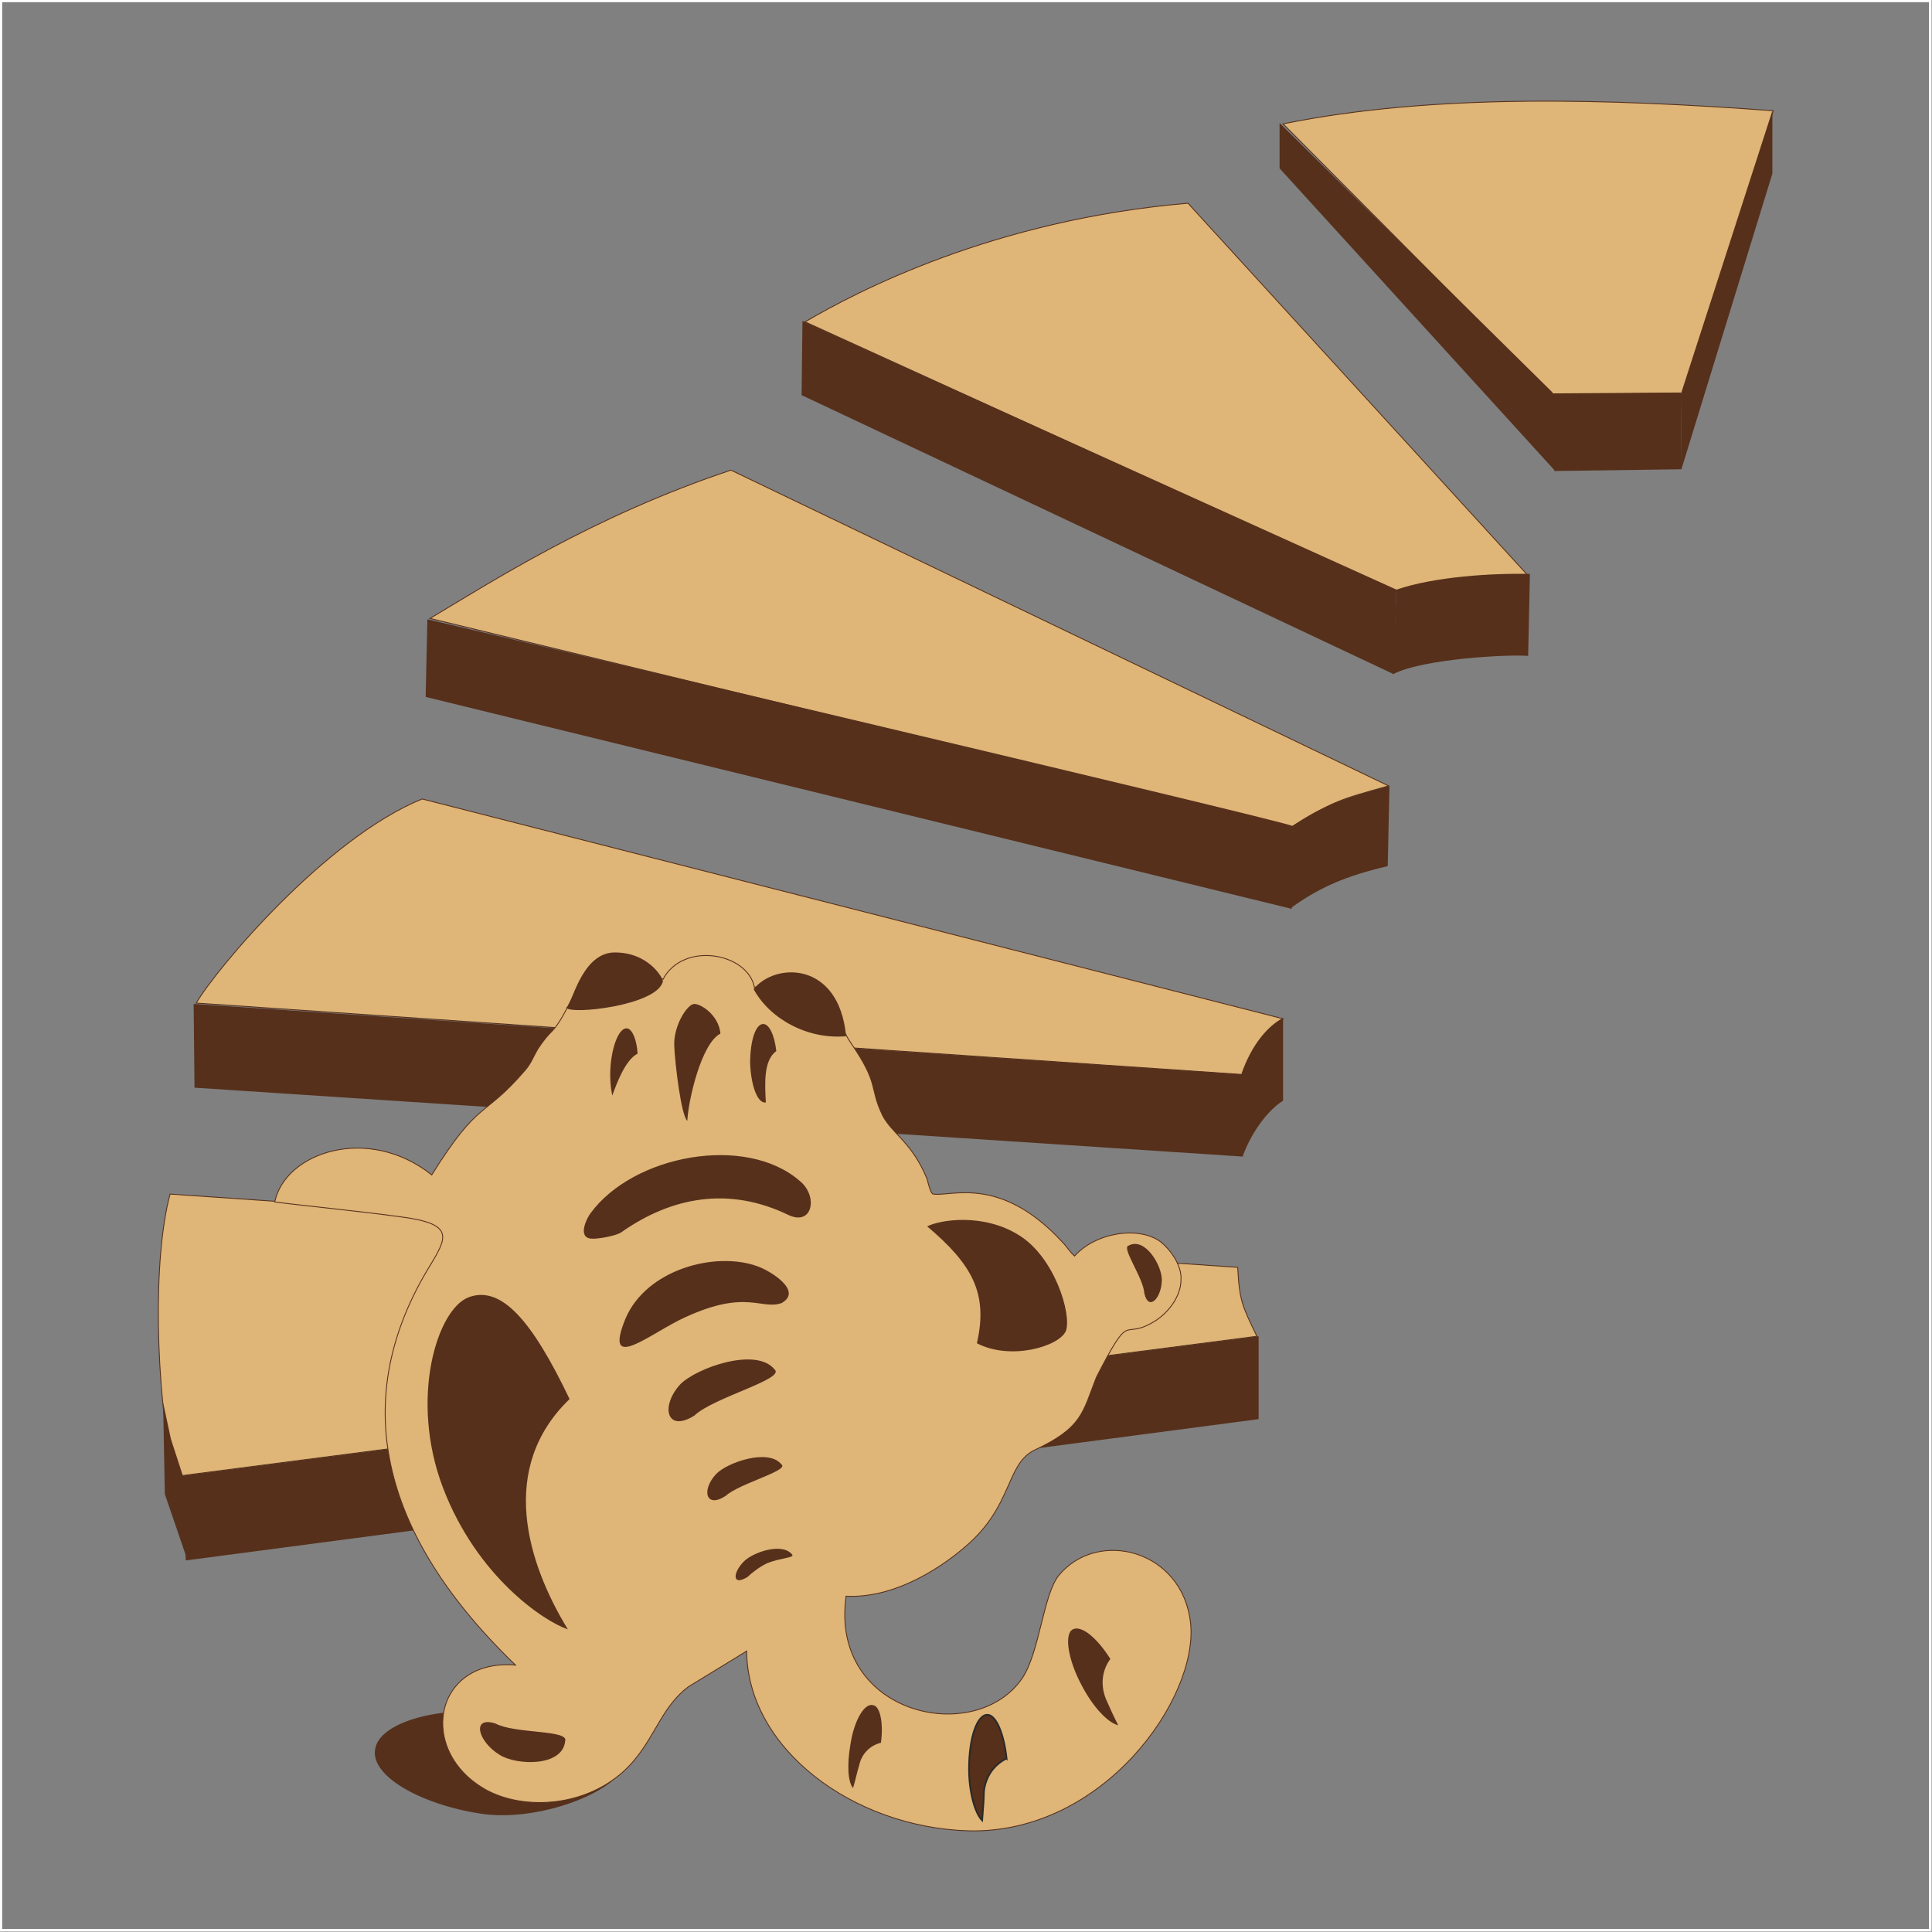 <?xml version="1.0" encoding="UTF-8"?> <svg xmlns="http://www.w3.org/2000/svg" xmlns:xlink="http://www.w3.org/1999/xlink" xmlns:xodm="http://www.corel.com/coreldraw/odm/2003" xml:space="preserve" width="120px" height="120px" version="1.1" style="shape-rendering:geometricPrecision; text-rendering:geometricPrecision; image-rendering:optimizeQuality; fill-rule:evenodd; clip-rule:evenodd" viewBox="0 0 22.15 22.15"><rect x="0" y="0" width="22.15" height="22.15" fill="#808080" stroke="none"/> <defs> <style type="text/css"> .str0 {stroke:#56301B;stroke-width:0.01;stroke-miterlimit:22.926} .str2 {stroke:#FEFEFE;stroke-width:0.03;stroke-miterlimit:22.926} .str1 {stroke:#2B2A29;stroke-width:0.02;stroke-miterlimit:22.926} .fil2 {fill:none} .fil1 {fill:#DFB578} .fil0 {fill:#56301B} </style> </defs> <g id="Слой_x0020_1">  <g id="_2165245771424"> <polygon class="fil0" points="2.09,16.92 2.13,17.89 14.43,16.27 14.43,15.32 "></polygon> <path class="fil1 str0" d="M1.95 13.69l12.24 0.84c0.02,0.38 0.05,0.44 0.22,0.79l-12.42 1.61c-0.21,-1.03 -0.24,-2.5 -0.04,-3.24z"></path> <polygon class="fil0" points="2.15,17.89 1.89,17.13 1.87,16.08 1.96,16.5 2.1,16.93 "></polygon> <path class="fil1 str0" d="M2.25 11.5l12.01 0.82c0.16,-0.34 0.19,-0.37 0.45,-0.64l-9.87 -2.52c-1.11,0.45 -2.37,1.96 -2.59,2.34z"></path> <polygon class="fil0" points="2.22,11.51 2.23,12.47 14.25,13.26 14.26,12.32 "></polygon> <path class="fil0" d="M5.73 19.64c-0.67,-0.09 -1.39,0.1 -1.43,0.42 -0.05,0.32 0.58,0.65 1.26,0.74 0.67,0.08 1.56,-0.28 1.61,-0.6 0.05,-0.32 -0.76,-0.48 -1.44,-0.56z"></path> <path class="fil1 str0" d="M11.1 20.99c-1.32,-0.04 -2.53,-0.94 -2.54,-2.06l-0.67 0.41c-0.29,0.22 -0.37,0.54 -0.61,0.83 -0.43,0.53 -1.21,0.61 -1.69,0.36 -0.82,-0.44 -0.62,-1.52 0.32,-1.44 -1.69,-1.63 -1.84,-3.18 -0.98,-4.58 0.2,-0.33 0.28,-0.48 -0.34,-0.56 -0.52,-0.07 -1.14,-0.13 -1.44,-0.17 0.12,-0.57 1.07,-0.89 1.8,-0.31 0.55,-0.88 0.59,-0.64 1.07,-1.2 0.07,-0.08 0.09,-0.15 0.15,-0.25 0.06,-0.09 0.1,-0.14 0.17,-0.21 0.27,-0.3 0.39,-1.12 0.99,-0.8 0.04,0.02 0.26,0.22 0.27,0.22 0.23,-0.44 0.97,-0.31 1.05,0.09 0.13,-0.03 0.31,-0.11 0.48,-0.1l0.12 0.02c0.1,0.02 0.19,0.09 0.26,0.22 0.09,0.16 0.14,0.34 0.24,0.49 0.34,0.49 0.21,0.51 0.37,0.84 0.11,0.21 0.34,0.31 0.51,0.73 0.01,0.04 0.04,0.17 0.07,0.17 0.21,0.03 0.77,-0.22 1.48,0.55 0.05,0.05 0.09,0.12 0.14,0.16 0.24,-0.27 0.74,-0.35 0.99,-0.16 0.1,0.08 0.24,0.26 0.23,0.43 0,0.21 -0.17,0.41 -0.34,0.5 -0.34,0.19 -0.23,-0.16 -0.63,0.62 -0.16,0.41 -0.16,0.58 -0.72,0.84 -0.32,0.17 -0.24,0.64 -0.78,1.1 -0.23,0.2 -0.78,0.6 -1.37,0.57 -0.19,1.36 1.48,1.73 2.02,0.94 0.2,-0.3 0.24,-0.96 0.42,-1.18 0.45,-0.54 1.42,-0.29 1.51,0.55 0.09,0.86 -1,2.42 -2.55,2.38z"></path> <path class="fil0" d="M7.31 12.08c-0.01,-0.16 -0.06,-0.28 -0.12,-0.29 -0.09,-0.01 -0.17,0.19 -0.19,0.43 -0.01,0.13 0,0.25 0.02,0.34 0.05,-0.14 0.15,-0.41 0.29,-0.48z"></path> <path class="fil0" d="M8.26 11.85c-0.02,-0.21 -0.22,-0.34 -0.3,-0.34 -0.08,0 -0.24,0.25 -0.23,0.48 0.01,0.22 0.08,0.8 0.15,0.86 0.01,-0.23 0.16,-0.89 0.38,-1z"></path> <path class="fil0" d="M8.9 12.05c-0.02,-0.18 -0.08,-0.31 -0.15,-0.31 -0.09,0 -0.15,0.2 -0.15,0.45 0.01,0.25 0.08,0.45 0.17,0.45 0,0 0,0 0.01,0 -0.01,-0.21 -0.03,-0.48 0.12,-0.59z"></path> <path class="fil0" d="M6.49 11.55c0.03,0.09 1.05,-0.02 1.11,-0.3 0,-0.04 -0.17,-0.34 -0.57,-0.33 -0.38,0.02 -0.48,0.64 -0.54,0.63z"></path> <path class="fil0" d="M8.64 11.34c0.19,0.35 0.63,0.58 1.06,0.54 -0.08,-0.86 -0.81,-0.85 -1.06,-0.54z"></path> <path class="fil0" d="M14.25 13.25c0.11,-0.3 0.31,-0.54 0.46,-0.63l0 -0.95c-0.17,0.09 -0.36,0.3 -0.48,0.65 0.03,0.01 0.01,0.88 0.02,0.93z"></path> <path class="fil1 str0" d="M4.93 7.09l9.88 2.39c0.49,-0.3 0.54,-0.31 1.11,-0.47l-7.54 -3.62c-1.59,0.53 -2.76,1.29 -3.45,1.7z"></path> <path class="fil0" d="M4.9 7.1l-0.02 0.89 9.93 2.43 0.01 -0.95c-0.14,-0.07 -9.92,-2.37 -9.92,-2.37z"></path> <path class="fil0" d="M14.8 10.41c0.33,-0.24 0.64,-0.37 1.11,-0.48l0.02 -0.92c-0.54,0.15 -0.74,0.21 -1.13,0.47l0 0.93z"></path> <path class="fil1 str0" d="M9.23 3.69l6.78 3.09c0.62,-0.13 0.82,-0.18 1.5,-0.19l-3.89 -4.26c-2.24,0.19 -3.81,1.02 -4.39,1.36z"></path> <polygon class="fil0" points="9.2,3.68 9.19,4.53 15.98,7.73 16.01,6.76 "></polygon> <path class="fil0" d="M15.97 7.73c0.34,-0.18 1.35,-0.23 1.55,-0.21l0.02 -0.94c-0.43,-0.01 -1.09,0.03 -1.53,0.18l-0.04 0.97z"></path> <path class="fil1 str0" d="M14.71 1.42l3.08 3.1 1.51 -0.01 1.03 -3.24c-1.89,-0.14 -3.89,-0.2 -5.62,0.15z"></path> <polygon class="fil0" points="14.67,1.41 14.67,1.93 17.83,5.4 17.8,4.5 "></polygon> <polygon class="fil0" points="17.79,4.51 19.27,4.5 19.28,5.38 17.82,5.4 "></polygon> <polygon class="fil0" points="19.27,4.52 19.28,5.37 20.32,1.99 20.32,1.27 "></polygon> <path class="fil0" d="M8.88 15.7c0.13,0.11 -0.7,0.32 -0.92,0.53 -0.32,0.2 -0.39,-0.11 -0.16,-0.36 0.19,-0.19 0.87,-0.43 1.08,-0.17z"></path> <path class="fil0" d="M9.17 13.54c0.21,0.17 0.15,0.52 -0.13,0.39 -0.68,-0.33 -1.34,-0.21 -1.92,0.2 -0.06,0.04 -0.28,0.08 -0.35,0.07 -0.15,-0.02 -0.04,-0.24 0,-0.29 0.49,-0.67 1.78,-0.91 2.4,-0.37z"></path> <path class="fil0" d="M8.96 14.94c-0.24,0.08 -0.4,-0.16 -1.1,0.16 -0.4,0.18 -0.95,0.66 -0.69,0.02 0.24,-0.57 1.04,-0.78 1.52,-0.6 0.14,0.05 0.52,0.28 0.27,0.42z"></path> <path class="fil0" d="M8.96 16.79c0.09,0.07 -0.49,0.22 -0.64,0.36 -0.23,0.15 -0.28,-0.07 -0.11,-0.25 0.12,-0.13 0.6,-0.3 0.75,-0.11z"></path> <path class="fil0" d="M10.1 19.98c0.03,-0.23 -0.01,-0.42 -0.09,-0.43 -0.1,-0.03 -0.22,0.18 -0.26,0.45 -0.04,0.23 -0.03,0.43 0.03,0.5 0.03,-0.1 0.05,-0.2 0.07,-0.26 0.03,-0.14 0.13,-0.23 0.25,-0.26z"></path> <path class="fil0 str1" d="M11.54 20.16c-0.03,-0.28 -0.12,-0.5 -0.22,-0.5 -0.12,0 -0.21,0.27 -0.21,0.62 0,0.27 0.07,0.51 0.15,0.59 0.01,-0.13 0.02,-0.25 0.02,-0.33 0.02,-0.18 0.12,-0.31 0.26,-0.38z"></path> <path class="fil0" d="M12.73 19.02c-0.15,-0.24 -0.33,-0.39 -0.43,-0.34 -0.1,0.05 -0.06,0.34 0.1,0.64 0.13,0.25 0.3,0.43 0.42,0.46 -0.06,-0.12 -0.11,-0.23 -0.14,-0.3 -0.07,-0.17 -0.04,-0.34 0.05,-0.46z"></path> <path class="fil0" d="M6.53 16.04c-0.43,-0.9 -0.78,-1.3 -1.15,-1.17 -0.37,0.13 -0.69,1.17 -0.3,2.19 0.39,1.02 1.16,1.53 1.43,1.62 -0.47,-0.77 -0.8,-1.85 0.02,-2.64z"></path> <path class="fil0" d="M11.2 15.4c0.38,0.2 0.94,0.04 1.02,-0.14 0.07,-0.19 -0.13,-0.85 -0.54,-1.1 -0.4,-0.25 -0.89,-0.18 -1.05,-0.1 0.52,0.44 0.7,0.77 0.57,1.34z"></path> <path class="fil0" d="M9.08 17.82c0.04,0.04 -0.13,0.04 -0.28,0.1 -0.09,0.04 -0.19,0.12 -0.23,0.16 -0.18,0.11 -0.17,-0.05 -0.04,-0.18 0.1,-0.1 0.43,-0.22 0.55,-0.08z"></path> <path class="fil0" d="M6.48 19.96c0.04,-0.13 -0.57,-0.08 -0.8,-0.2 -0.28,-0.09 -0.2,0.21 0.05,0.36 0.19,0.12 0.72,0.14 0.75,-0.16z"></path> <path class="fil0" d="M12.94 14.28c-0.09,0.02 0.17,0.37 0.18,0.55 0.05,0.21 0.2,0.05 0.2,-0.16 0,-0.16 -0.19,-0.49 -0.38,-0.39z"></path> </g> <rect class="fil2 str2" x="0.01" y="0.01" width="22.12" height="22.12"></rect> </g> </svg> 